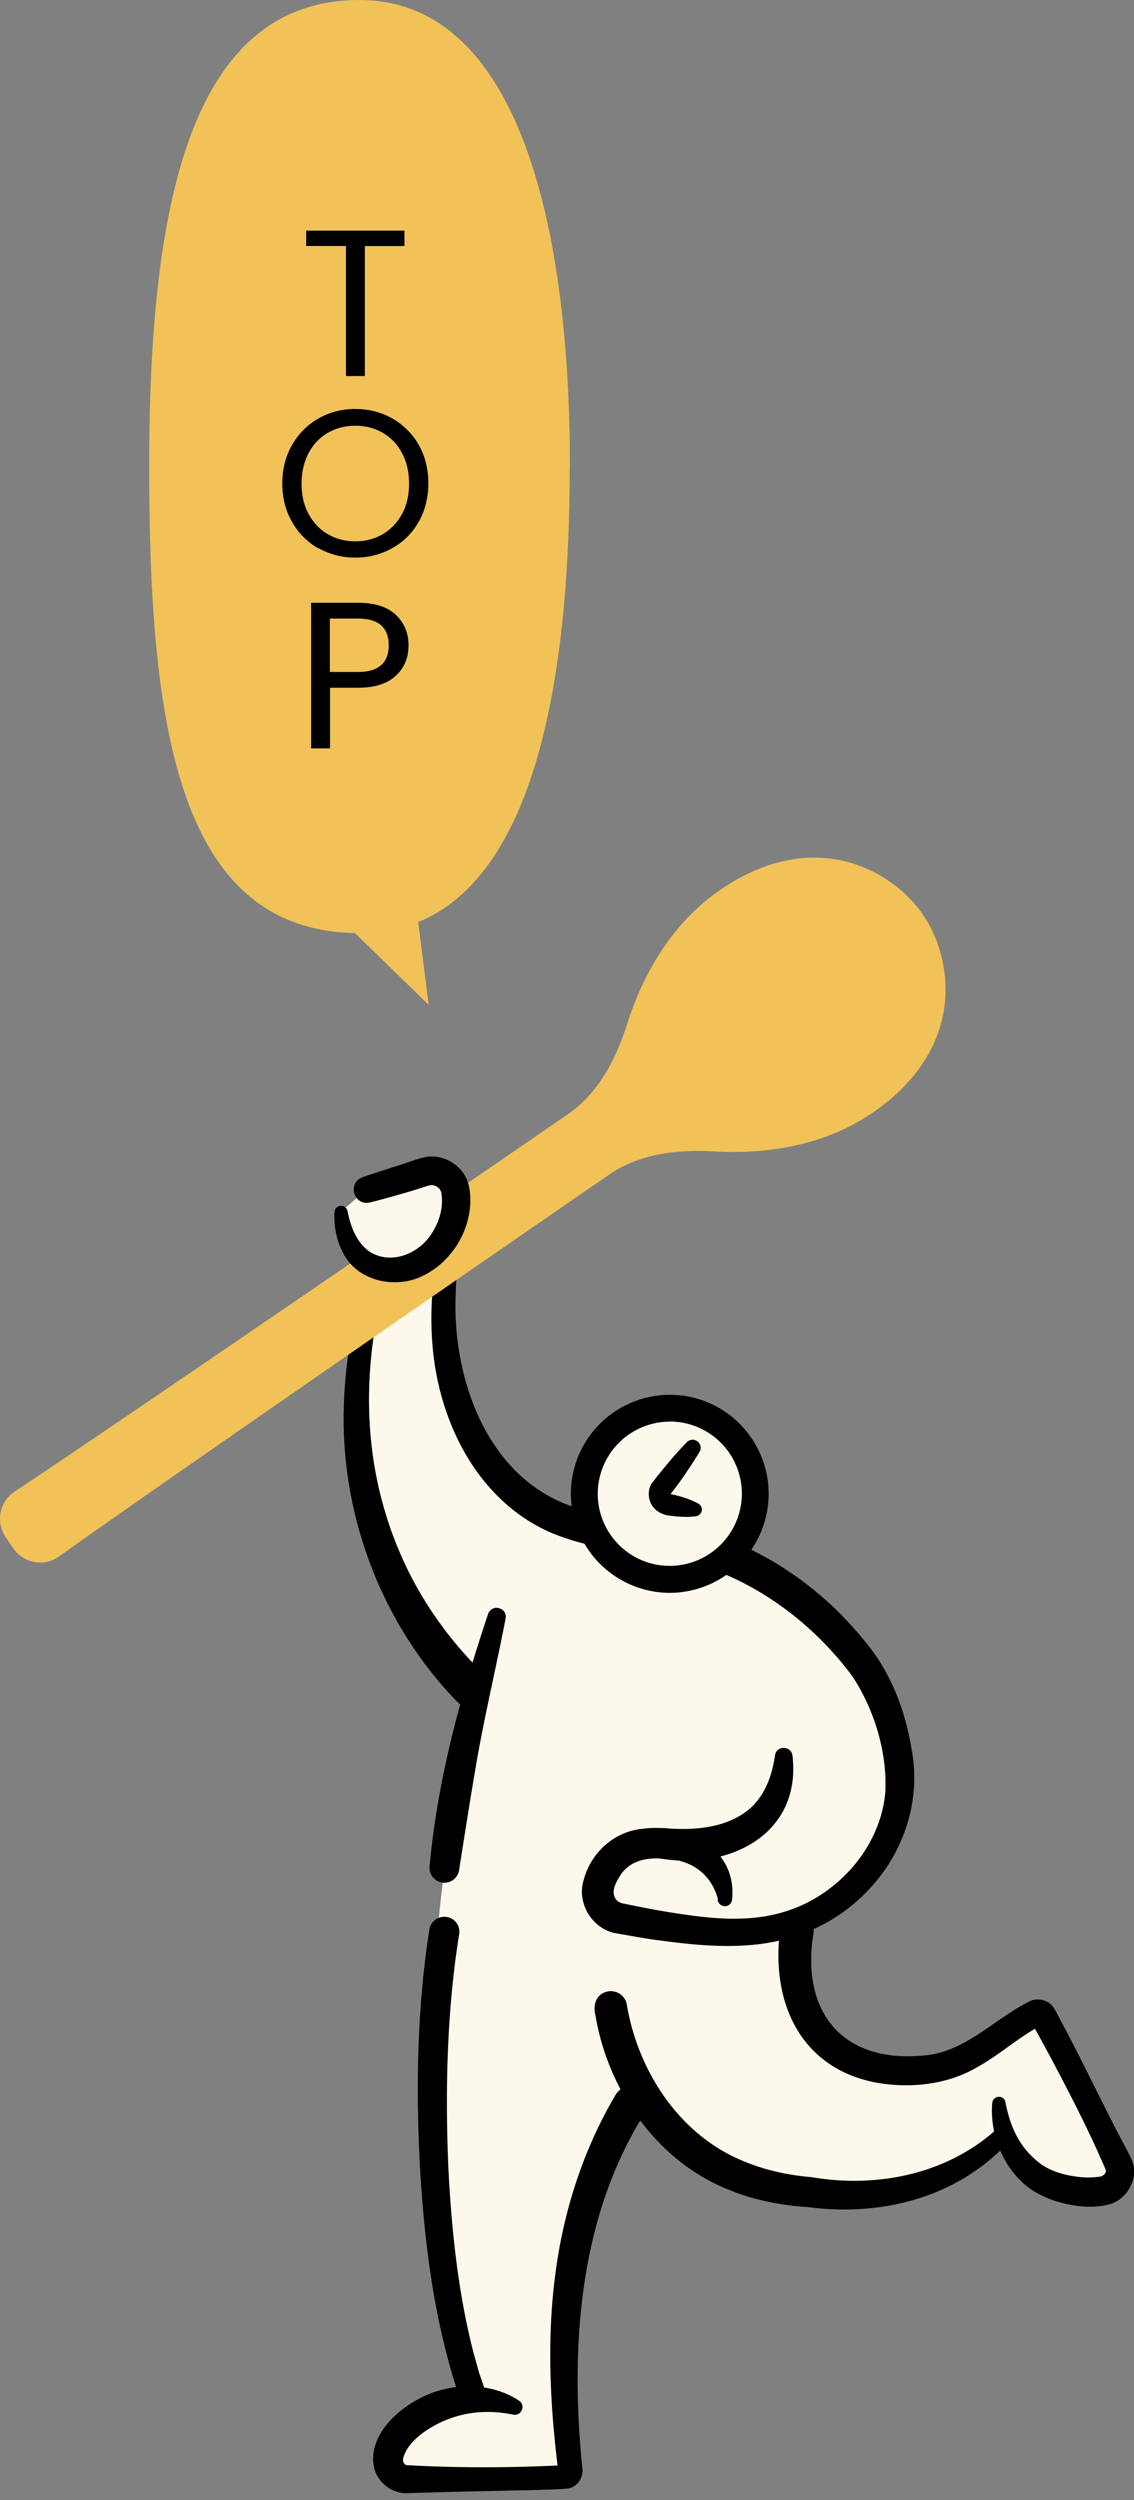 <svg width="59" height="130" viewBox="0 0 59 130" fill="none" xmlns="http://www.w3.org/2000/svg"><rect x="0" y="0" width="59" height="130" fill="#808080" stroke="none"/><g clip-path="url(#a)"><path d="M19.296 66.957s-3.9 9.97 5.509 21.09c-1.48 7.532-4.13 17.125-.331 36.448-4.875 1.977-5.868 4.12-2.52 4.415 3.348.294 7.624-.203 7.624-.203s-1.435-11.947 3.762-19.93c4.083 4.451 9.362 8.094 18.955 2.281.93 2.299 3.311 3.348 5.96 2.235-2.557-5.758-4.175-8.627-4.175-8.627s-6.862 5.472-11.138 1.379c-1.794-2.041-1.582-6.088-1.582-6.088s7.495-3.145 5.049-9.813c-1.904-5.197-5.132-8.867-11.947-9.235-5.647-1.49-11.322-2.915-11.359-14.862-2.768 1.61-3.817.929-3.817.929" fill="#FDF8EC"/><path d="M37.359 98.764c-.34-1.297-1.352-2.042-2.704-2.116-.966-.082-1.793.056-2.336.791-.212.34-.534.828-.322 1.242.083.147.22.248.386.285l1.095.22c.276.056.837.157 1.113.203 2.198.359 4.377.653 6.465-.064 2.63-.892 4.765-3.348 5.004-6.135.11-2.07-.57-4.295-1.702-6.015-2.446-3.31-6.208-5.83-10.337-6.318-1.757-.212-3.505-.414-5.252-1.122-3.918-1.647-5.97-5.831-6.273-9.869-.128-1.582 0-3.154.23-4.709.12-.772.285-1.527.451-2.29a.502.502 0 0 1 .984.202c-.248 1.49-.432 2.98-.46 4.461-.11 4.166 1.591 9.004 5.693 10.66 1.297.505 2.76.726 4.259.892.781.083 1.61.174 2.372.377 3.532.883 6.668 3.035 8.94 5.84 1.343 1.582 2.106 3.54 2.447 5.555.846 4.268-1.858 8.415-5.914 9.777-2.29.8-4.838.579-7.146.266-.644-.073-1.656-.266-2.309-.377-1.214-.211-2.042-1.554-1.683-2.74.377-1.454 1.6-2.566 3.109-2.695 2.326-.304 4.902 1.085 4.617 3.706-.083.442-.663.423-.755-.009" fill="#000"/><path d="M39.235 78.46a4.442 4.442 0 0 1-5.169 3.587 4.442 4.442 0 0 1-3.586-5.168 4.442 4.442 0 0 1 5.168-3.587 4.442 4.442 0 0 1 3.587 5.168Z" fill="#FDF8EC"/><path d="M34.848 73.919A3.76 3.76 0 0 0 31.16 77a3.75 3.75 0 0 0 3.017 4.36 3.761 3.761 0 0 0 4.36-3.026 3.75 3.75 0 0 0-3.017-4.36 4.147 4.147 0 0 0-.672-.064m.01 8.912a5.163 5.163 0 0 1-5.077-6.06 5.159 5.159 0 0 1 5.978-4.158 5.117 5.117 0 0 1 3.31 2.133 5.118 5.118 0 0 1 .838 3.854 5.157 5.157 0 0 1-5.068 4.23" fill="#000"/><path d="M36.394 75.49c-.433.726-1.076 1.664-1.518 2.207v-.01h.028l.165.037c.432.102.865.24 1.27.46.165.092.23.304.137.47a.372.372 0 0 1-.257.183c-.46.064-.91.028-1.352-.027-.368-.028-.754-.221-.947-.543-.212-.331-.23-.819 0-1.15.294-.395.606-.763.92-1.14.284-.34.588-.672.9-.993a.41.41 0 0 1 .59 0 .42.42 0 0 1 .064.515m-16.601-7.896c-.791 3.467-.828 7.119.11 10.54.46 1.701 1.15 3.33 2.042 4.829a19.641 19.641 0 0 0 3.246 4.083 1.002 1.002 0 1 1-1.416 1.416c-3.992-4.11-6.125-9.886-5.877-15.589a24.46 24.46 0 0 1 .855-5.546c.193-.662 1.177-.423 1.04.267Zm21.438 23.671c.478 4.083-3.265 5.969-6.861 5.362-1.002-.184-.828-1.637.184-1.582 1.61.138 3.394 0 4.599-1.14.699-.718 1.011-1.601 1.168-2.631.064-.534.837-.534.91 0" fill="#000"/><path d="M26.304 84.162c-.423 2.189-.929 4.36-1.343 6.539-.35 1.885-.772 4.617-1.076 6.54a.771.771 0 0 1-.883.643.778.778 0 0 1-.653-.837c.313-3.366 1.049-6.695 2.033-9.924a92.436 92.436 0 0 1 1.012-3.2c.193-.552 1.02-.34.91.239Zm-2.419 16.431c-.634 3.964-.726 8.056-.56 12.076.165 3.274.505 6.548 1.323 9.712l.203.717c.129.662.938 1.941-.11 2.189-.617.083-.782-.607-.957-1.048-.165-.414-.34-1.067-.46-1.509-.883-3.265-1.27-6.64-1.471-9.997-.221-4.148-.157-8.287.487-12.407a.79.79 0 0 1 .901-.653.773.773 0 0 1 .644.91" fill="#000"/><path d="M33.57 109.832c-3.458 5.445-3.909 12.187-3.274 18.496.073.423-.193.901-.616 1.03-.203.083-1.288.083-1.518.101-1.84.055-4.13.083-5.978.147-.248 0-.764.019-1.012.028-.81.027-1.582-.607-1.72-1.398-.294-1.582 1.214-2.952 2.428-3.55 1.564-.819 3.643-.846 5.123.138.368.239.12.818-.303.726-1.435-.294-2.824-.129-4.084.561-.56.304-1.122.727-1.444 1.251-.092.184-.211.368-.202.58.018.128.083.22.22.239.065 0 .34.009.405.018 2.548.129 5.15.11 7.698-.018-.092.027-.257.147-.248.322v.027-.037c-.423-3.393-.607-6.842-.147-10.282.423-3.256 1.453-6.457 3.136-9.298.644-1.012 2.161-.12 1.545.938m8.747-9.343c-.672 4.084 1.49 6.751 5.656 6.374 1.895-.11 3.292-1.444 4.865-2.419.23-.138.47-.276.708-.395.387-.212.984-.092 1.233.285.147.202.23.395.34.597 1.012 1.877 1.95 3.845 2.925 5.74.202.404.644 1.195.828 1.609.423.957-.276 2.134-1.242 2.336-.46.11-.947.129-1.407.083-1.003-.11-1.987-.414-2.805-1.039-1.27-1.021-1.932-2.75-1.803-4.323a.35.35 0 0 1 .368-.331.343.343 0 0 1 .322.285c.138.736.368 1.426.726 2.005a4.4 4.4 0 0 0 1.205 1.269c.598.386 1.361.57 2.097.626.285.018.552.009.828-.028.147 0 .33-.12.35-.23.045-.12-.02-.184-.083-.349l-.12-.267c-.773-1.766-1.674-3.504-2.575-5.206a131.4 131.4 0 0 0-1.058-1.94c0 .009.046.055.129.101.129.064.23.064.322.027l-.092.056c-1.205.671-2.152 1.563-3.422 2.234-1.517.81-3.338.975-5.021.681-4.001-.754-5.519-4.249-5.004-8.011.184-1.159 1.868-.929 1.73.23Z" fill="#000"/><path d="M32.622 104.291c.598 3.458 2.769 6.76 6.098 8.094 1.104.46 2.3.717 3.513.818 3.008.515 6.236 0 8.747-1.793.34-.239.699-.534.984-.819a.437.437 0 0 1 .644-.027c.395.423-.212.855-.46 1.149a10.56 10.56 0 0 1-1.702 1.362c-2.474 1.591-5.536 2.069-8.415 1.683-1.04-.046-2.731-.331-3.927-.828-3.845-1.435-6.475-5.187-7.128-9.17-.147-.561.083-1.14.708-1.223a.848.848 0 0 1 .938.745" fill="#000"/><path d="M32.641 53.207c-.46 1.426-1.27 3.458-3.072 4.71C27.721 59.203 4.47 75.132.736 77.57a1.698 1.698 0 0 0-.442 2.354l.405.589a1.69 1.69 0 0 0 2.355.432c3.632-2.63 26.828-18.634 28.676-19.894 1.812-1.232 4.01-1.26 5.5-1.177 2.208.12 5.427-.129 8.195-2.032 2.152-1.481 3.44-3.394 3.716-5.528.211-1.655-.212-3.44-1.131-4.773-.92-1.334-2.438-2.373-4.056-2.76-2.088-.505-4.332.01-6.485 1.49-2.768 1.904-4.147 4.81-4.828 6.926" fill="#F0C258"/><path d="M19.057 61.86s1.426-.395 3.007-.92a1.256 1.256 0 0 1 1.637 1.012c.322 2.226-1.784 4.663-4.11 3.945-.893-.275-1.426-1.03-1.684-1.903a4.58 4.58 0 0 1-.165-.994" fill="#FDF8EC"/><path d="m18.873 61.2 1.848-.598c.405-.12 1.14-.423 1.564-.46.92-.092 1.84.524 2.087 1.425.267 1.077-.027 2.263-.597 3.173-.423.644-.994 1.205-1.711 1.564-1.416.754-3.467.34-4.212-1.159-.368-.68-.479-1.416-.451-2.124a.34.34 0 0 1 .359-.322c.165 0 .294.129.322.276.165.846.496 1.683 1.204 2.143 1.168.68 2.65 0 3.265-1.132.34-.58.506-1.232.424-1.876a.5.5 0 0 0-.368-.46c-.138-.046-.249-.027-.387.019-.35.11-.708.23-1.066.33-.635.185-1.27.369-1.914.525-.846.184-1.186-1.03-.367-1.315" fill="#000"/><path d="M29.651 24.262C29.651 10.862 26.627 0 18.707 0 9.804 0 7.762 10.862 7.762 24.262s1.463 24.07 10.706 24.253l3.835 3.734-.543-4.304c5.886-2.41 7.882-12.094 7.882-23.674l.01-.009Z" fill="#F0C258"/><path d="M21.043 11.992v.8h-2.06v6.76H18v-6.76h-2.07v-.8h5.123-.009Zm-4.479 16.521a3.59 3.59 0 0 1-1.37-1.38c-.34-.588-.506-1.25-.506-1.995 0-.745.165-1.398.506-1.996a3.655 3.655 0 0 1 1.37-1.38 3.814 3.814 0 0 1 1.922-.496c.7 0 1.352.165 1.932.496a3.69 3.69 0 0 1 1.37 1.37c.331.59.497 1.252.497 1.996 0 .745-.166 1.408-.497 1.996a3.505 3.505 0 0 1-1.37 1.37 3.823 3.823 0 0 1-1.932.497 3.79 3.79 0 0 1-1.922-.496v.018Zm3.348-.736a2.685 2.685 0 0 0 1.003-1.048c.248-.45.367-.984.367-1.582 0-.598-.12-1.14-.367-1.591-.24-.45-.57-.8-.994-1.049a2.778 2.778 0 0 0-1.435-.368 2.78 2.78 0 0 0-1.434.368 2.601 2.601 0 0 0-.994 1.049c-.239.45-.367.984-.367 1.59 0 .608.119 1.132.367 1.583.249.45.58.81 1.003 1.048a2.76 2.76 0 0 0 1.425.368 2.77 2.77 0 0 0 1.426-.368Zm.681 7.356c-.433.414-1.086.625-1.969.625h-1.453v3.155h-.984v-7.57h2.447c.855 0 1.499.203 1.95.617.44.414.67.947.67 1.591s-.21 1.15-.643 1.573l-.018.009Zm-.755-.552c.258-.239.387-.58.387-1.02 0-.939-.534-1.399-1.61-1.399h-1.453v2.778h1.453c.552 0 .957-.12 1.214-.359h.01Z" fill="#000"/></g><defs><clipPath id="a"><path fill="#fff" d="M0 0h59v129.634H0z"/></clipPath></defs></svg>